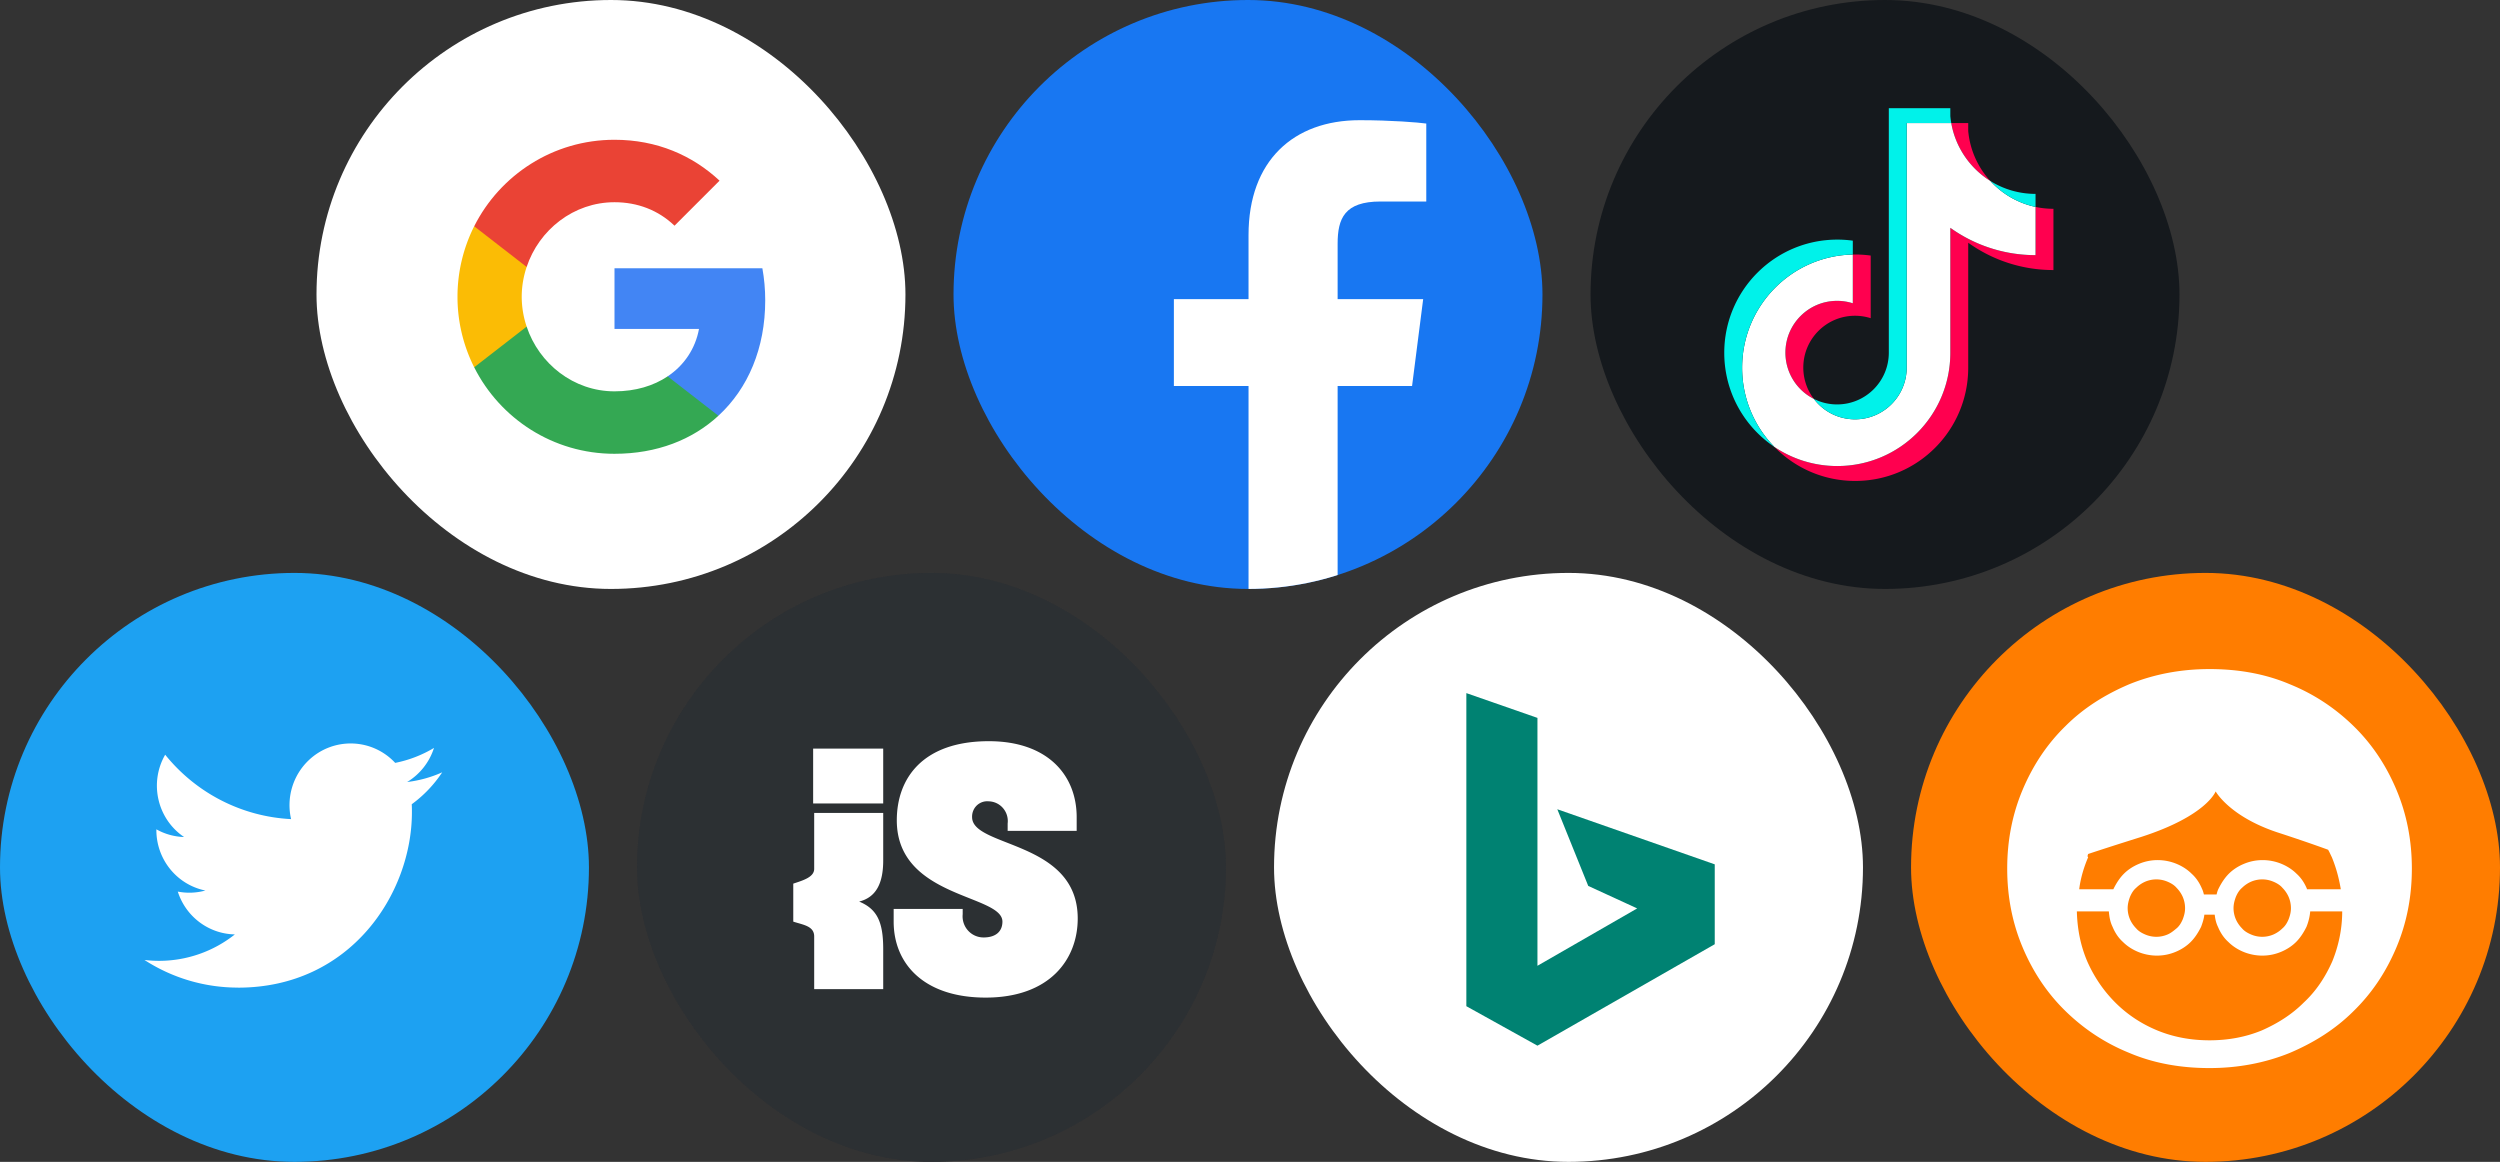 <?xml version="1.0" encoding="UTF-8"?>
<svg xmlns="http://www.w3.org/2000/svg" fill="none" viewBox="0 0 624 290">
  <rect x="0" y="0" width="624" height="290" fill="#333333" stroke="none"/>
  <rect width="147" height="147" x="79" fill="#fff" rx="73.5"></rect>
  <path fill="#4285F4" d="M191 74.968c0-2.78-.249-5.451-.713-8.016h-36.908V82.11h21.09c-.908 4.898-3.669 9.049-7.82 11.828v9.832h12.666C186.725 96.949 191 86.902 191 74.968Z"></path>
  <path fill="#34A853" d="M153.379 113.266c10.581 0 19.452-3.51 25.936-9.495l-12.665-9.833c-3.51 2.352-7.998 3.741-13.271 3.741-10.207 0-18.846-6.894-21.928-16.156h-13.093v10.153c6.449 12.808 19.702 21.59 35.021 21.59Z"></path>
  <path fill="#FBBC05" d="M131.451 81.523a23.551 23.551 0 0 1-1.229-7.446c0-2.583.445-5.095 1.229-7.446V56.477h-13.093a39.181 39.181 0 0 0-4.168 17.6 39.175 39.175 0 0 0 4.168 17.6l13.093-10.154Z"></path>
  <path fill="#EA4335" d="M153.379 50.474c5.753 0 10.919 1.978 14.981 5.86l11.24-11.24c-6.787-6.323-15.658-10.206-26.221-10.206-15.319 0-28.572 8.782-35.021 21.59l13.093 10.153c3.082-9.263 11.721-16.157 21.928-16.157Z"></path>
  <g clip-path="url(#no-more-risk-social__a)">
    <rect width="147" height="147" x="238" fill="#1877F2" rx="73.5"></rect>
    <path fill="#fff" d="M333.872 152V96.353h18.579l2.773-21.69h-21.352V60.835c0-6.301 1.72-10.539 10.704-10.539H356v-19.46c-1.996-.278-8.762-.836-16.637-.836-16.471 0-27.729 10.092-27.729 28.66v16.003H293v21.69h18.634V152h22.238Z"></path>
  </g>
  <rect width="147" height="147" x="397" fill="#15191D" rx="73.5"></rect>
  <path fill="#FF004F" d="M491.268 60.587a36.413 36.413 0 0 0 21.271 6.818V52.117c-1.501 0-2.999-.157-4.467-.469v12.034a36.417 36.417 0 0 1-21.271-6.817v31.198c0 15.607-12.632 28.259-28.213 28.259a28.05 28.05 0 0 1-15.706-4.78c5.123 5.247 12.268 8.502 20.172 8.502 15.582 0 28.214-12.652 28.214-28.26V60.588Zm5.51-15.424a21.327 21.327 0 0 1-5.51-12.475v-1.966h-4.233c1.065 6.087 4.7 11.289 9.743 14.441Zm-44.041 54.403a12.891 12.891 0 0 1-2.632-7.826c0-7.138 5.777-12.926 12.905-12.926 1.329 0 2.649.204 3.915.606V63.79a28.41 28.41 0 0 0-4.465-.258v12.166a12.9 12.9 0 0 0-3.917-.605c-7.128 0-12.905 5.787-12.905 12.926 0 5.047 2.888 9.418 7.099 11.547Z"></path>
  <path fill="#fff" d="M486.801 56.864a36.423 36.423 0 0 0 21.271 6.818V51.648a21.34 21.34 0 0 1-11.293-6.485c-5.044-3.153-8.679-8.354-9.744-14.441h-11.119v61.062c-.026 7.119-5.793 12.883-12.906 12.883a12.878 12.878 0 0 1-10.273-5.101 12.928 12.928 0 0 1-7.099-11.547c0-7.138 5.777-12.926 12.905-12.926 1.366 0 2.682.213 3.917.605V63.533c-15.307.317-27.618 12.844-27.618 28.251a28.182 28.182 0 0 0 8.041 19.758 28.047 28.047 0 0 0 15.706 4.78c15.581 0 28.212-12.652 28.212-28.259V56.864Z"></path>
  <path fill="#00F2EA" d="M508.072 51.648v-3.254a21.24 21.24 0 0 1-11.293-3.231 21.319 21.319 0 0 0 11.293 6.485Zm-21.037-20.926a21.618 21.618 0 0 1-.234-1.756V27h-15.353v61.063c-.024 7.118-5.792 12.882-12.905 12.882-2.088 0-4.06-.497-5.806-1.38a12.876 12.876 0 0 0 10.273 5.101c7.112 0 12.881-5.763 12.906-12.882V30.722h11.119Zm-24.575 32.81V60.07a28.446 28.446 0 0 0-3.871-.263c-15.582 0-28.214 12.651-28.214 28.257 0 9.784 4.964 18.407 12.508 23.479a28.188 28.188 0 0 1-8.041-19.758c0-15.407 12.31-27.934 27.618-28.251Z"></path>
  <rect width="147" height="147" y="143" fill="#1DA1F2" rx="73.5"></rect>
  <path fill="#fff" d="M102.768 200.741c.046.661.046 1.322.046 1.99 0 20.334-15.339 43.786-43.386 43.786v-.012a42.881 42.881 0 0 1-23.372-6.899c1.204.146 2.415.219 3.629.222a30.437 30.437 0 0 0 18.937-6.6c-6.525-.125-12.246-4.419-14.245-10.687 2.286.445 4.64.354 6.884-.265-7.114-1.45-12.231-7.758-12.231-15.084v-.195a15.05 15.05 0 0 0 6.92 1.926c-6.7-4.519-8.765-13.515-4.72-20.548 7.742 9.614 19.165 15.459 31.426 16.077-1.229-5.344.45-10.945 4.411-14.703a15.167 15.167 0 0 1 21.574.668 30.453 30.453 0 0 0 9.683-3.736 15.424 15.424 0 0 1-6.703 8.511 30.105 30.105 0 0 0 8.756-2.423 31.144 31.144 0 0 1-7.609 7.972Z"></path>
  <rect width="147" height="147" x="159" y="143" fill="#15191D" rx="73.5"></rect>
  <rect width="147" height="147" x="159" y="143" fill="#fff" fill-opacity=".1" rx="73.5"></rect>
  <path fill="#fff" d="M220.449 214.761c0 5.795-1.828 9.218-6.004 10.272 4.437 1.844 6.004 5.004 6.004 11.852v10.008h-17.228v-13.169c0-2.633-2.872-2.897-5.221-3.687v-9.481c2.349-.791 5.221-1.581 5.221-3.688v-13.959h17.228v11.852Zm0-14.222H202.96v-13.695h17.489v13.695ZM246.029 249c-15.4 0-22.97-8.428-22.97-18.963v-3.16h17.228v1.316a5.305 5.305 0 0 0 1.331 4.071 5.194 5.194 0 0 0 3.889 1.724c3.133 0 4.699-1.581 4.699-3.951 0-6.848-26.364-5.794-26.364-25.284 0-10.535 6.526-19.753 22.971-19.753 14.617 0 21.926 8.428 21.926 18.963v3.424h-17.228v-1.844a4.967 4.967 0 0 0-1.138-3.813 4.857 4.857 0 0 0-3.56-1.718 3.777 3.777 0 0 0-3.897 2.351 3.84 3.84 0 0 0-.28 1.6c0 7.638 26.364 5.794 26.364 25.284 0 10.272-7.048 19.753-22.971 19.753Z"></path>
  <rect width="147" height="147" x="318" y="143" fill="#fff" rx="73.5"></rect>
  <path fill="#008272" d="m388.703 201.99 7.721 19.135 12.215 5.615-24.892 14.322v-61.875L366 173v78.146L383.747 261 428 235.677V215.74l-39.297-13.75Z"></path>
  <rect width="147" height="147" x="477" y="143" fill="#FF7D00" rx="73.5"></rect>
  <path fill="#fff" d="M598.124 197.065c-2.583-6.107-6.107-11.392-10.687-15.854-4.58-4.463-9.865-7.987-15.972-10.453-6.107-2.584-12.801-3.758-19.965-3.758s-13.858 1.292-19.965 3.758c-6.107 2.584-11.51 5.99-15.972 10.453-4.581 4.462-8.104 9.747-10.688 15.854-2.583 6.107-3.875 12.684-3.875 19.73 0 7.047 1.292 13.624 3.875 19.731 2.584 6.107 6.107 11.392 10.688 15.854 4.58 4.463 9.865 7.986 15.972 10.453 6.107 2.583 12.801 3.758 19.965 3.758s13.858-1.292 19.965-3.758c6.107-2.584 11.509-5.99 15.972-10.453 4.58-4.462 8.104-9.747 10.687-15.854 2.584-6.107 3.876-12.684 3.876-19.731 0-7.046-1.292-13.623-3.876-19.73Zm-76.924 16.09c5.637-1.879 13.153-4.228 13.153-4.228 16.442-5.285 18.674-11.392 18.674-11.392s3.405 6.224 15.385 10.217c0 0 6.576 2.114 12.683 4.346.353.587.587 1.174.94 1.879 1.057 2.584 1.761 5.167 2.231 7.986h-8.456v-.118c-.587-1.409-1.409-2.701-2.583-3.758-1.057-1.057-2.349-1.879-3.758-2.466a12.424 12.424 0 0 0-4.698-.94c-1.762 0-3.289.353-4.698.94-1.409.587-2.701 1.409-3.758 2.466-1.057 1.057-1.879 2.349-2.584 3.758-.235.47-.352.94-.47 1.41h-3.17c-.118-.47-.235-.94-.47-1.41-.587-1.409-1.41-2.701-2.584-3.758-1.057-1.057-2.349-1.879-3.758-2.466a12.42 12.42 0 0 0-4.698-.94 11.97 11.97 0 0 0-4.697.94c-1.41.587-2.702 1.409-3.759 2.466-1.057 1.057-1.879 2.349-2.583 3.758 0 0 0 .118-.118.118h-8.456c.353-2.819 1.175-5.52 2.232-7.986-.235-.235-.118-.47 0-.822Zm50.617 13.506c0 1.057-.235 1.879-.587 2.818-.352.822-.822 1.644-1.527 2.232a7.515 7.515 0 0 1-2.231 1.526 7.086 7.086 0 0 1-2.819.588 7.08 7.08 0 0 1-2.818-.588c-.822-.352-1.644-.822-2.232-1.526-.587-.588-1.174-1.41-1.526-2.232a7.08 7.08 0 0 1-.588-2.818c0-.94.235-1.879.588-2.819.352-.822.822-1.644 1.526-2.231a7.517 7.517 0 0 1 2.232-1.527 7.098 7.098 0 0 1 2.818-.587c1.057 0 1.997.235 2.819.587.822.352 1.644.822 2.231 1.527a7.499 7.499 0 0 1 1.527 2.231c.352.822.587 1.762.587 2.819Zm-26.424 0c0 1.057-.235 1.879-.587 2.818-.353.822-.822 1.644-1.527 2.232-.705.587-1.409 1.174-2.231 1.526a7.09 7.09 0 0 1-2.819.588 7.086 7.086 0 0 1-2.819-.588c-.822-.352-1.644-.822-2.231-1.526-.587-.588-1.175-1.41-1.527-2.232a7.098 7.098 0 0 1-.587-2.818c0-.94.235-1.879.587-2.819.352-.822.822-1.644 1.527-2.231a7.499 7.499 0 0 1 2.231-1.527 7.103 7.103 0 0 1 2.819-.587c1.057 0 1.996.235 2.819.587.822.352 1.644.822 2.231 1.527a7.536 7.536 0 0 1 1.527 2.231c.352.822.587 1.762.587 2.819Zm29.595 23.605c-2.936 2.936-6.459 5.168-10.452 6.93-3.993 1.644-8.338 2.466-13.036 2.466s-9.043-.822-13.036-2.466c-3.993-1.645-7.517-3.994-10.453-6.93-2.936-2.936-5.284-6.341-7.046-10.334-1.644-3.876-2.466-7.987-2.584-12.449h7.986c.118 1.409.353 2.701.94 3.875.587 1.41 1.409 2.701 2.584 3.758 1.056 1.057 2.348 1.879 3.758 2.467 1.409.587 3.053.939 4.697.939 1.762 0 3.289-.352 4.698-.939 1.409-.588 2.701-1.41 3.758-2.467 1.057-1.057 1.879-2.348 2.584-3.758.352-.939.705-1.996.822-3.053h2.584c.117 1.057.352 2.114.822 3.053.587 1.41 1.409 2.701 2.584 3.758 1.057 1.057 2.348 1.879 3.758 2.467 1.409.587 3.053.939 4.697.939 1.762 0 3.289-.352 4.698-.939 1.409-.588 2.701-1.41 3.758-2.467 1.057-1.057 1.879-2.348 2.584-3.758.47-1.174.822-2.466.939-3.875h7.987c0 4.462-.94 8.69-2.467 12.449-1.761 3.993-4.11 7.516-7.164 10.334Z"></path>
  <defs>
    <clipPath id="no-more-risk-social__a">
      <rect width="147" height="147" x="238" fill="#fff" rx="73.5"></rect>
    </clipPath>
  </defs>
</svg>
